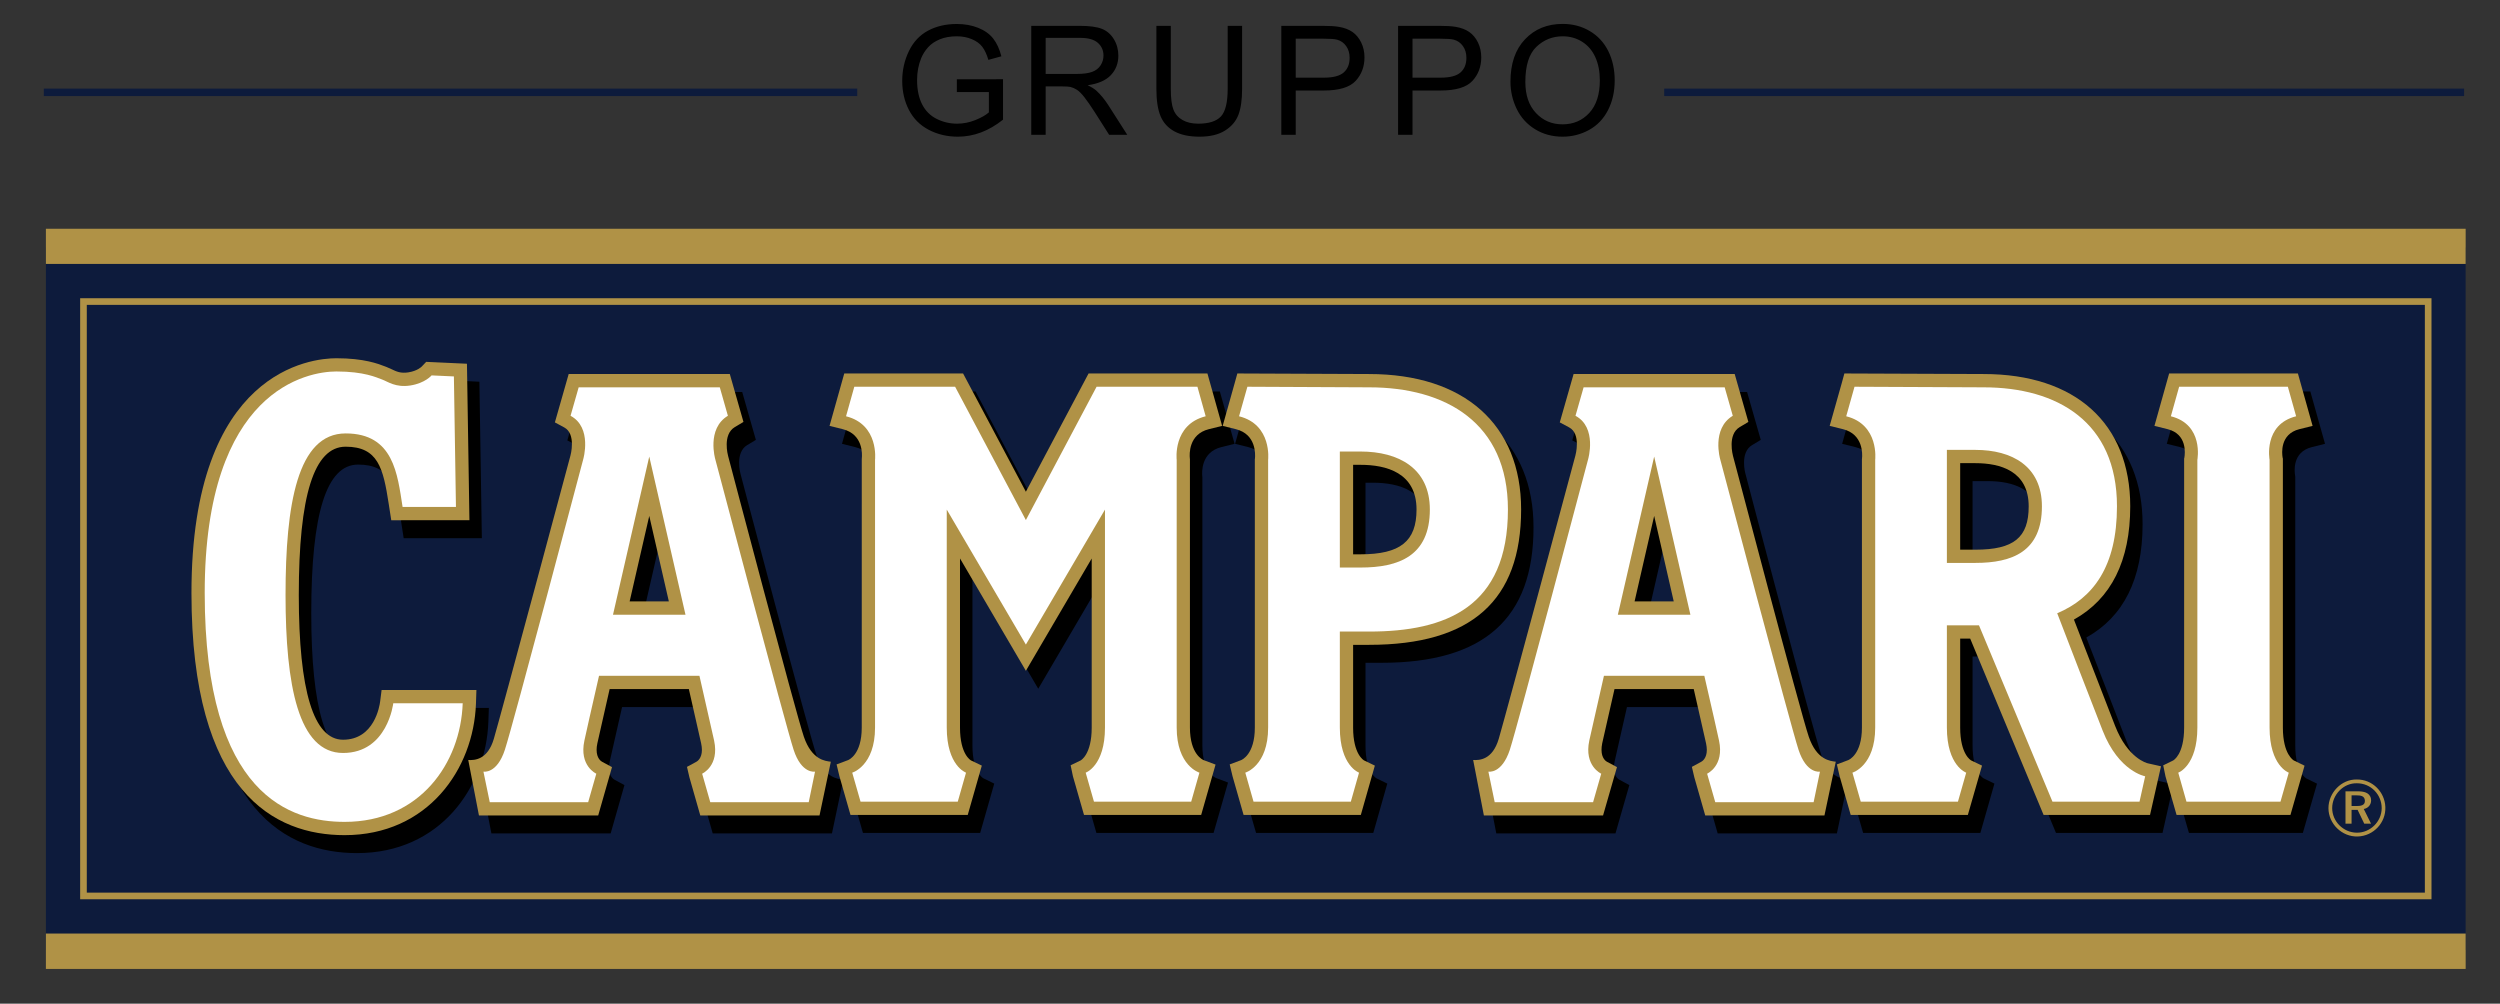 <?xml version="1.0" encoding="UTF-8" standalone="no"?>
<!-- Created with Inkscape (http://www.inkscape.org/) -->
<svg
   xmlns:svg="http://www.w3.org/2000/svg"
   xmlns="http://www.w3.org/2000/svg"
   version="1.0"
   width="128.08"
   height="51.42"
   id="svg2"
   xml:space="preserve"><rect width="100%" height="100%" fill="#333333" stroke="none"/><defs
     id="defs5"><clipPath
       id="clipPath19"><path
         d="M 31.291,504.168 L 642.713,504.168 L 642.713,435.602 L 31.291,435.602 L 31.291,504.168 z"
         id="path21" /></clipPath><clipPath
       id="clipPath25"><path
         d="M -1155.385,877 L 1171.859,877 L 1171.859,35.11 L -1155.385,35.11 L -1155.385,877 z"
         id="path27" /></clipPath><clipPath
       id="clipPath31"><path
         d="M 0.015,914 L 667,914 L 667,0 L 0.015,0 L 0.015,914 z"
         id="path33" /></clipPath><clipPath
       id="clipPath105"><path
         d="M 293.885,455.755 L 393.146,455.755 L 393.146,494.684 L 293.885,494.684 L 293.885,455.755 z"
         id="path107" /></clipPath></defs><g
     transform="matrix(1.25,0,0,-1.25,-367.356,618.11)"
     id="g11"><g
   id="g15" /><path
   d="M 295.766,484.344 L 394.941,484.344 L 394.941,455.552 L 295.766,455.552 L 295.766,484.344 z"
   id="path43"
   style="fill:#0d1b3c;fill-opacity:1;fill-rule:nonzero;stroke:none" /><path
   d="M 295.766,454.776 L 394.941,454.776 L 394.941,456.226 L 295.766,456.226 L 295.766,454.776 z"
   id="path45"
   style="fill:#b09246;fill-opacity:1;fill-rule:nonzero;stroke:none" /><path
   d="M 295.766,483.671 L 394.941,483.671 L 394.941,485.112 L 295.766,485.112 L 295.766,483.671 z"
   id="path47"
   style="fill:#b09246;fill-opacity:1;fill-rule:nonzero;stroke:none" /><path
   d="M 297.306,457.767 L 393.405,457.767 L 393.405,482.129 L 297.306,482.129 L 297.306,457.767 z"
   id="path49"
   style="fill:none;stroke:#b09246;stroke-width:0.272;stroke-linecap:butt;stroke-linejoin:miter;stroke-miterlimit:4;stroke-dasharray:none;stroke-opacity:1" /><path
   d="M 313.921,465.472 L 310.033,465.472 L 309.975,464.994 C 309.954,464.834 309.743,463.435 308.454,463.435 C 307.251,463.435 306.642,465.43 306.642,469.365 C 306.642,473.458 307.269,475.447 308.56,475.447 C 309.897,475.447 310.101,474.556 310.325,473.105 L 310.43,472.43 L 313.634,472.43 L 313.533,478.843 L 311.86,478.922 L 311.677,478.727 C 311.67,478.721 311.505,478.55 311.129,478.49 C 310.818,478.44 310.64,478.526 310.452,478.617 L 310.243,478.707 L 310.174,478.735 C 309.893,478.843 309.31,479.07 308.178,479.07 C 307.186,479.07 302.241,478.607 302.241,469.451 C 302.241,461.246 305.655,459.523 308.517,459.523 C 311.93,459.523 313.809,462.233 313.901,464.91 L 313.921,465.472"
   id="path51"
   style="fill:#000000;fill-opacity:1;fill-rule:nonzero;stroke:none" /><path
   d="M 327.344,463.552 C 327.011,464.518 324.265,474.957 324.235,475.067 C 324.229,475.086 323.998,475.939 324.509,476.246 L 324.865,476.459 L 324.305,478.422 L 317.702,478.422 L 317.137,476.438 L 317.521,476.233 C 318.019,475.965 317.778,475.086 317.775,475.078 C 317.743,474.957 314.923,464.448 314.633,463.465 C 314.379,462.603 313.841,462.589 313.585,462.603 L 314.025,460.33 L 318.913,460.33 L 319.478,462.311 L 319.072,462.53 C 319.029,462.553 318.846,462.671 318.846,463.019 C 318.846,463.095 318.856,463.184 318.877,463.286 C 318.877,463.286 319.245,464.913 319.381,465.509 C 319.994,465.509 322.015,465.509 322.629,465.509 C 322.763,464.913 323.131,463.286 323.131,463.286 C 323.152,463.184 323.161,463.095 323.161,463.019 C 323.161,462.671 322.98,462.553 322.936,462.53 L 322.551,462.322 L 322.651,461.893 L 323.096,460.33 L 327.983,460.33 L 328.447,462.533 C 328.221,462.561 327.669,462.603 327.344,463.552 z M 320.2,469.102 C 320.348,469.747 320.636,470.998 321.004,472.608 C 321.373,470.998 321.659,469.747 321.806,469.102 C 321.239,469.102 320.769,469.102 320.2,469.102"
   id="path53"
   style="fill:#000000;fill-opacity:1;fill-rule:nonzero;stroke:none" /><path
   d="M 387.958,463.93 L 387.958,474.952 L 387.95,475.003 C 387.925,475.161 387.827,475.961 388.637,476.163 L 389.177,476.298 L 388.575,478.443 L 383.296,478.443 L 382.692,476.298 L 383.237,476.163 C 384.044,475.961 383.945,475.161 383.921,475.003 L 383.915,474.957 L 383.913,474.905 L 383.913,463.93 C 383.913,462.82 383.466,462.589 383.463,462.585 L 383.056,462.385 L 383.144,461.935 L 383.599,460.351 L 388.269,460.351 L 388.849,462.369 L 388.406,462.585 C 388.404,462.589 387.958,462.82 387.958,463.93"
   id="path55"
   style="fill:#000000;fill-opacity:1;fill-rule:nonzero;stroke:none" /><path
   d="M 343.942,476.163 L 344.485,476.298 L 343.881,478.443 L 339.011,478.443 C 339.011,478.443 337.108,474.856 336.438,473.598 C 335.772,474.856 333.868,478.443 333.868,478.443 L 328.996,478.443 L 328.394,476.298 L 328.937,476.163 C 329.773,475.953 329.735,475.129 329.718,474.966 L 329.715,474.938 L 329.715,463.93 C 329.715,462.823 329.176,462.608 329.153,462.6 L 328.684,462.423 L 328.801,461.935 L 329.253,460.351 L 334.058,460.351 L 334.635,462.372 L 334.193,462.587 C 334.189,462.589 333.741,462.82 333.741,463.93 C 333.741,463.93 333.741,468.453 333.741,470.865 C 334.698,469.231 336.438,466.259 336.438,466.259 C 336.438,466.259 338.179,469.231 339.137,470.864 C 339.137,468.453 339.137,463.93 339.137,463.93 C 339.137,462.82 338.69,462.589 338.684,462.587 L 338.278,462.385 L 338.368,461.935 L 338.821,460.351 L 343.624,460.351 L 344.216,462.415 L 343.727,462.6 C 343.705,462.608 343.165,462.823 343.165,463.93 L 343.165,474.934 L 343.161,474.966 C 343.146,475.129 343.103,475.953 343.942,476.163"
   id="path57"
   style="fill:#000000;fill-opacity:1;fill-rule:nonzero;stroke:none" /><path
   d="M 349.851,463.93 C 349.851,463.93 349.851,466.515 349.851,467.323 C 350.175,467.323 350.509,467.323 350.509,467.323 C 354.703,467.323 356.737,469.137 356.737,472.873 C 356.737,476.347 354.407,478.422 350.509,478.422 L 350.51,478.422 L 345.107,478.445 L 344.993,478.047 L 344.506,476.298 L 345.045,476.163 C 345.886,475.953 345.846,475.129 345.826,474.966 L 345.825,474.938 L 345.825,463.93 C 345.825,462.823 345.289,462.608 345.262,462.6 L 344.793,462.423 L 344.908,461.935 L 345.365,460.351 L 350.17,460.351 L 350.744,462.372 L 350.301,462.587 C 350.298,462.589 349.851,462.82 349.851,463.93 z M 349.851,474.704 C 349.99,474.704 350.154,474.704 350.154,474.704 C 351.201,474.704 352.453,474.384 352.453,472.869 C 352.453,471.565 351.786,471.033 350.154,471.033 C 350.154,471.033 349.99,471.033 349.851,471.033 C 349.851,471.776 349.851,473.96 349.851,474.704"
   id="path59"
   style="fill:#000000;fill-opacity:1;fill-rule:nonzero;stroke:none" /><path
   d="M 381.082,464.002 C 381.082,464.002 379.682,467.614 379.394,468.359 C 380.922,469.208 381.7,470.762 381.7,473 C 381.7,476.396 379.453,478.422 375.697,478.422 L 369.993,478.445 L 369.876,478.047 L 369.386,476.298 L 369.93,476.163 C 370.768,475.953 370.727,475.129 370.709,474.966 L 370.708,474.938 L 370.708,463.93 C 370.708,462.823 370.169,462.608 370.147,462.6 L 369.677,462.423 L 369.792,461.935 L 370.246,460.351 L 375.052,460.351 L 375.628,462.372 L 375.185,462.587 C 375.18,462.589 374.732,462.82 374.732,463.93 C 374.732,463.93 374.732,466.756 374.732,467.579 C 374.932,467.579 374.98,467.579 375.143,467.579 C 375.393,466.972 378.15,460.351 378.15,460.351 L 382.518,460.351 L 382.966,462.345 L 382.42,462.468 C 382.387,462.474 381.604,462.666 381.082,464.002 z M 375.357,471.223 C 375.357,471.223 375.043,471.223 374.732,471.223 C 374.732,471.957 374.732,474.036 374.732,474.769 C 375.043,474.769 375.357,474.769 375.357,474.769 C 376.352,474.769 377.543,474.462 377.543,472.998 C 377.543,471.72 376.929,471.223 375.357,471.223"
   id="path61"
   style="fill:#000000;fill-opacity:1;fill-rule:nonzero;stroke:none" /><path
   d="M 368.529,463.552 C 368.198,464.518 365.449,474.957 365.424,475.067 C 365.416,475.086 365.184,475.939 365.696,476.246 L 366.051,476.459 L 365.491,478.422 L 358.889,478.422 L 358.325,476.438 L 358.708,476.233 C 359.207,475.965 358.964,475.086 358.961,475.078 C 358.931,474.957 356.109,464.448 355.821,463.465 C 355.565,462.603 355.029,462.589 354.773,462.603 L 355.211,460.33 L 360.096,460.33 L 360.665,462.311 L 360.257,462.53 C 360.214,462.553 360.031,462.671 360.031,463.019 C 360.031,463.095 360.042,463.184 360.063,463.286 C 360.063,463.286 360.433,464.913 360.567,465.509 C 361.181,465.509 363.201,465.509 363.815,465.509 C 363.948,464.913 364.317,463.286 364.317,463.286 C 364.34,463.184 364.348,463.095 364.348,463.019 C 364.348,462.671 364.167,462.553 364.122,462.53 L 363.738,462.322 L 363.839,461.893 L 364.285,460.33 L 369.171,460.33 L 369.635,462.533 C 369.407,462.561 368.857,462.603 368.529,463.552 z M 361.387,469.102 C 361.537,469.747 361.823,470.998 362.191,472.608 C 362.559,470.998 362.847,469.747 362.995,469.102 C 362.425,469.102 361.957,469.102 361.387,469.102"
   id="path63"
   style="fill:#000000;fill-opacity:1;fill-rule:nonzero;stroke:none" /><path
   d="M 391.059,461.757 C 391.007,462.019 390.737,462.055 390.514,462.055 L 390.016,462.055 L 390.016,460.73 L 390.265,460.73 L 390.265,461.295 L 390.513,461.295 L 390.785,460.73 L 391.063,460.73 L 390.765,461.331 C 390.972,461.367 391.099,461.551 391.059,461.757 z M 390.475,461.453 L 390.265,461.453 L 390.265,461.89 L 390.466,461.89 C 390.625,461.89 390.796,461.874 390.811,461.682 C 390.828,461.473 390.632,461.453 390.475,461.453"
   id="path65"
   style="fill:#b09246;fill-opacity:1;fill-rule:nonzero;stroke:none" /><path
   d="M 390.484,462.54 C 389.847,462.556 389.32,461.994 389.318,461.37 C 389.315,460.723 389.875,460.182 390.52,460.204 C 391.162,460.226 391.675,460.765 391.65,461.41 C 391.626,462.036 391.118,462.544 390.484,462.54 z M 390.475,460.36 C 389.927,460.365 389.469,460.824 389.471,461.37 C 389.471,461.912 389.932,462.401 390.484,462.385 C 391.054,462.387 391.5,461.926 391.5,461.361 C 391.495,460.808 391.026,460.352 390.475,460.36"
   id="path67"
   style="fill:#b09246;fill-opacity:1;fill-rule:nonzero;stroke:none" /><path
   d="M 313.411,466.208 L 309.525,466.208 L 309.464,465.728 C 309.443,465.569 309.234,464.17 307.944,464.17 C 306.741,464.17 306.131,466.165 306.131,470.101 C 306.131,474.193 306.759,476.18 308.051,476.18 C 309.386,476.18 309.591,475.293 309.816,473.841 L 309.921,473.165 L 310.385,473.166 L 313.125,473.166 L 313.023,479.58 L 311.352,479.657 L 311.168,479.463 C 311.161,479.456 310.995,479.285 310.619,479.226 C 310.308,479.177 310.129,479.262 309.942,479.352 L 309.733,479.444 L 309.663,479.471 C 309.383,479.579 308.8,479.805 307.669,479.805 C 306.678,479.805 301.732,479.342 301.732,470.186 C 301.732,461.982 305.145,460.259 308.008,460.259 C 311.42,460.259 313.299,462.969 313.392,465.645 L 313.411,466.208"
   id="path69"
   style="fill:#b09246;fill-opacity:1;fill-rule:nonzero;stroke:none" /><path
   d="M 326.833,464.288 C 326.502,465.255 323.755,475.694 323.726,475.803 C 323.721,475.822 323.488,476.675 323.998,476.981 L 324.356,477.195 L 323.796,479.16 L 317.193,479.16 L 316.627,477.176 L 317.011,476.969 C 317.509,476.701 317.268,475.822 317.265,475.815 C 317.234,475.694 314.413,465.184 314.124,464.204 C 313.868,463.339 313.332,463.325 313.076,463.339 L 313.515,461.065 L 318.402,461.065 L 318.968,463.048 L 318.562,463.266 C 318.518,463.29 318.337,463.408 318.337,463.754 C 318.337,463.832 318.345,463.92 318.368,464.023 C 318.368,464.023 318.736,465.65 318.871,466.245 C 319.483,466.245 321.505,466.245 322.118,466.245 C 322.254,465.65 322.621,464.023 322.621,464.023 C 322.643,463.92 322.653,463.831 322.653,463.754 C 322.653,463.408 322.469,463.29 322.426,463.266 L 322.041,463.058 L 322.141,462.628 L 322.587,461.065 L 327.473,461.065 L 327.937,463.269 C 327.71,463.297 327.16,463.339 326.833,464.288 z M 319.691,469.838 C 319.838,470.484 320.125,471.734 320.495,473.343 C 320.863,471.734 321.15,470.484 321.298,469.838 C 320.73,469.838 320.26,469.838 319.691,469.838"
   id="path71"
   style="fill:#b09246;fill-opacity:1;fill-rule:nonzero;stroke:none" /><path
   d="M 388.125,476.898 L 388.668,477.033 L 388.066,479.18 L 382.788,479.18 L 382.186,477.033 L 382.728,476.898 C 383.533,476.696 383.44,475.897 383.414,475.74 L 383.403,475.693 L 383.403,464.668 C 383.403,463.556 382.959,463.324 382.954,463.32 L 382.546,463.121 L 382.638,462.67 L 383.093,461.087 L 387.76,461.087 L 388.338,463.106 L 387.898,463.32 C 387.895,463.324 387.45,463.556 387.45,464.668 L 387.45,475.688 L 387.438,475.74 C 387.413,475.897 387.32,476.696 388.125,476.898"
   id="path73"
   style="fill:#b09246;fill-opacity:1;fill-rule:nonzero;stroke:none" /><path
   d="M 343.43,476.898 L 343.974,477.033 L 343.372,479.18 L 338.5,479.18 C 338.5,479.18 336.598,475.592 335.931,474.334 C 335.262,475.592 333.358,479.18 333.358,479.18 L 328.487,479.18 L 327.884,477.033 L 328.427,476.898 C 329.264,476.689 329.224,475.865 329.207,475.702 L 329.205,475.674 L 329.204,464.668 C 329.204,463.559 328.667,463.344 328.643,463.334 L 328.173,463.158 L 328.29,462.67 L 328.743,461.087 L 333.548,461.087 L 334.125,463.109 L 333.683,463.321 C 333.679,463.324 333.231,463.556 333.231,464.668 C 333.231,464.668 333.231,469.189 333.231,471.6 C 334.189,469.966 335.931,466.995 335.931,466.995 C 335.931,466.995 337.671,469.966 338.629,471.598 C 338.629,469.189 338.629,464.668 338.629,464.668 C 338.629,463.556 338.179,463.324 338.175,463.321 L 337.765,463.123 L 337.86,462.67 L 338.314,461.087 L 343.115,461.087 L 343.705,463.151 L 343.217,463.334 C 343.193,463.344 342.655,463.559 342.655,464.668 L 342.655,475.669 L 342.651,475.702 C 342.634,475.865 342.594,476.689 343.43,476.898"
   id="path75"
   style="fill:#b09246;fill-opacity:1;fill-rule:nonzero;stroke:none" /><path
   d="M 349.343,464.668 C 349.343,464.668 349.343,467.251 349.343,468.059 C 349.667,468.059 349.999,468.059 349.999,468.059 C 354.192,468.059 356.229,469.873 356.229,473.607 C 356.229,477.083 353.901,479.158 349.999,479.158 L 350.001,479.158 L 344.598,479.181 L 344.488,478.783 L 343.997,477.033 L 344.538,476.898 C 345.376,476.689 345.334,475.865 345.321,475.702 L 345.315,475.674 L 345.315,464.668 C 345.315,463.559 344.775,463.344 344.754,463.334 L 344.285,463.158 L 344.402,462.67 L 344.854,461.087 L 349.659,461.087 L 350.234,463.109 L 349.794,463.321 C 349.788,463.324 349.343,463.556 349.343,464.668 z M 349.343,475.437 C 349.483,475.437 349.645,475.437 349.645,475.437 C 350.693,475.437 351.942,475.121 351.942,473.605 C 351.942,472.301 351.276,471.769 349.645,471.769 C 349.645,471.769 349.483,471.769 349.343,471.769 C 349.343,472.512 349.343,474.697 349.343,475.437"
   id="path77"
   style="fill:#b09246;fill-opacity:1;fill-rule:nonzero;stroke:none" /><path
   d="M 380.573,464.738 C 380.573,464.738 379.171,468.35 378.886,469.094 C 380.411,469.944 381.194,471.498 381.194,473.736 C 381.194,477.131 378.949,479.158 375.187,479.158 L 369.478,479.181 L 369.369,478.783 L 368.875,477.033 L 369.423,476.898 C 370.256,476.689 370.218,475.865 370.201,475.702 L 370.197,475.674 L 370.197,464.668 C 370.197,463.559 369.658,463.344 369.635,463.334 L 369.171,463.158 L 369.284,462.67 L 369.737,461.087 L 374.538,461.087 L 375.119,463.109 L 374.675,463.321 C 374.671,463.324 374.224,463.556 374.224,464.668 C 374.224,464.668 374.224,467.491 374.224,468.315 C 374.423,468.315 374.47,468.315 374.634,468.315 C 374.886,467.706 377.643,461.087 377.643,461.087 L 382.005,461.087 L 382.455,463.081 L 381.914,463.203 C 381.879,463.211 381.095,463.402 380.573,464.738 z M 374.85,471.959 C 374.85,471.959 374.533,471.959 374.224,471.959 C 374.224,472.694 374.224,474.772 374.224,475.505 C 374.533,475.505 374.85,475.505 374.85,475.505 C 375.845,475.505 377.032,475.198 377.032,473.733 C 377.032,472.456 376.42,471.959 374.85,471.959"
   id="path79"
   style="fill:#b09246;fill-opacity:1;fill-rule:nonzero;stroke:none" /><path
   d="M 368.02,464.288 C 367.687,465.255 364.943,475.694 364.912,475.803 C 364.909,475.822 364.675,476.675 365.184,476.981 L 365.543,477.195 L 364.982,479.16 L 358.38,479.16 L 357.813,477.176 L 358.2,476.969 C 358.699,476.701 358.455,475.822 358.453,475.815 C 358.42,475.694 355.6,465.184 355.311,464.204 C 355.053,463.339 354.519,463.325 354.263,463.339 L 354.703,461.065 L 359.587,461.065 L 360.157,463.048 L 359.748,463.266 C 359.704,463.29 359.524,463.408 359.524,463.754 C 359.524,463.832 359.531,463.92 359.552,464.023 C 359.552,464.023 359.92,465.65 360.056,466.245 C 360.67,466.245 362.693,466.245 363.304,466.245 C 363.443,465.65 363.808,464.023 363.808,464.023 C 363.829,463.92 363.84,463.831 363.84,463.754 C 363.84,463.408 363.656,463.29 363.611,463.266 L 363.227,463.058 L 363.328,462.628 L 363.775,461.065 L 368.661,461.065 L 369.125,463.269 C 368.896,463.297 368.347,463.339 368.02,464.288 z M 360.879,469.838 C 361.025,470.484 361.311,471.734 361.682,473.343 C 362.049,471.734 362.335,470.484 362.484,469.838 C 361.917,469.838 361.446,469.838 360.879,469.838"
   id="path81"
   style="fill:#b09246;fill-opacity:1;fill-rule:nonzero;stroke:none" /><path
   d="M 307.944,463.627 C 306.118,463.627 305.588,466.386 305.588,470.101 C 305.588,473.818 306.076,476.724 308.051,476.724 C 310.025,476.724 310.174,475.048 310.385,473.711 L 312.572,473.711 L 312.488,479.06 L 311.574,479.102 C 311.574,479.102 311.309,478.784 310.705,478.689 C 310.098,478.594 309.781,478.848 309.547,478.933 C 309.314,479.017 308.815,479.263 307.669,479.263 C 306.521,479.263 302.275,478.551 302.275,470.186 C 302.275,461.823 305.843,460.803 308.008,460.803 C 311.087,460.803 312.764,463.203 312.849,465.664 L 310.003,465.664 C 310.003,465.664 309.77,463.627 307.944,463.627"
   id="path83"
   style="fill:#ffffff;fill-opacity:1;fill-rule:nonzero;stroke:none" /><path
   d="M 326.413,463.754 C 326.084,464.752 323.201,475.665 323.201,475.665 C 323.201,475.665 322.834,476.916 323.718,477.447 L 323.386,478.614 L 317.602,478.614 L 317.269,477.447 C 318.17,476.963 317.789,475.665 317.789,475.665 C 317.789,475.665 314.905,464.752 314.576,463.754 C 314.248,462.755 313.699,462.862 313.699,462.862 L 313.958,461.609 L 317.991,461.609 L 318.325,462.778 C 318.325,462.778 317.612,463.095 317.837,464.136 C 317.895,464.414 318.128,465.437 318.436,466.789 L 322.552,466.789 C 322.861,465.437 323.092,464.414 323.153,464.136 C 323.376,463.095 322.663,462.778 322.663,462.778 L 322.996,461.609 L 327.031,461.609 L 327.289,462.862 C 327.289,462.862 326.74,462.755 326.413,463.754 z M 319.009,469.294 C 319.568,471.739 320.179,474.405 320.495,475.775 C 320.808,474.405 321.421,471.739 321.98,469.294 L 319.009,469.294"
   id="path85"
   style="fill:#ffffff;fill-opacity:1;fill-rule:nonzero;stroke:none" /><path
   d="M 367.6,463.754 C 367.271,464.752 364.388,475.665 364.388,475.665 C 364.388,475.665 364.021,476.916 364.904,477.447 L 364.572,478.614 L 358.79,478.614 L 358.457,477.447 C 359.355,476.963 358.975,475.665 358.975,475.665 C 358.975,475.665 356.09,464.752 355.765,463.754 C 355.434,462.755 354.887,462.862 354.887,462.862 L 355.146,461.609 L 359.178,461.609 L 359.512,462.778 C 359.512,462.778 358.802,463.095 359.023,464.136 C 359.082,464.414 359.315,465.437 359.623,466.789 L 363.738,466.789 C 364.05,465.437 364.282,464.414 364.34,464.136 C 364.563,463.095 363.852,462.778 363.852,462.778 L 364.186,461.609 L 368.217,461.609 L 368.477,462.862 C 368.477,462.862 367.929,462.755 367.6,463.754 z M 360.194,469.294 C 360.754,471.739 361.368,474.405 361.682,475.775 C 361.994,474.405 362.609,471.739 363.167,469.294 L 360.194,469.294"
   id="path87"
   style="fill:#ffffff;fill-opacity:1;fill-rule:nonzero;stroke:none" /><path
   d="M 386.905,464.668 C 386.905,466.238 386.905,475.642 386.905,475.642 C 386.905,475.642 386.636,477.086 387.993,477.427 L 387.654,478.637 L 383.198,478.637 L 382.859,477.427 C 384.219,477.086 383.945,475.642 383.945,475.642 C 383.945,475.642 383.945,466.238 383.945,464.668 C 383.945,463.095 383.162,462.82 383.162,462.82 L 383.499,461.63 L 387.351,461.63 L 387.691,462.82 C 387.691,462.82 386.905,463.095 386.905,464.668"
   id="path89"
   style="fill:#ffffff;fill-opacity:1;fill-rule:nonzero;stroke:none" /><path
   d="M 343.3,477.427 L 342.962,478.637 L 338.829,478.637 L 335.931,473.173 L 333.031,478.637 L 328.899,478.637 L 328.56,477.427 C 329.918,477.086 329.749,475.642 329.749,475.642 C 329.749,475.642 329.749,466.238 329.749,464.668 C 329.749,463.095 328.814,462.82 328.814,462.82 L 329.155,461.63 L 333.139,461.63 L 333.478,462.82 C 333.478,462.82 332.688,463.095 332.688,464.668 C 332.688,465.771 332.688,470.743 332.688,473.602 L 335.931,468.07 L 339.173,473.602 C 339.173,470.743 339.173,465.771 339.173,464.668 C 339.173,463.095 338.382,462.82 338.382,462.82 L 338.722,461.63 L 342.706,461.63 L 343.044,462.82 C 343.044,462.82 342.112,463.095 342.112,464.668 C 342.112,466.238 342.112,475.642 342.112,475.642 C 342.112,475.642 341.94,477.086 343.3,477.427"
   id="path91"
   style="fill:#ffffff;fill-opacity:1;fill-rule:nonzero;stroke:none" /><path
   d="M 349.999,478.613 L 345.01,478.637 L 344.668,477.427 C 346.029,477.086 345.86,475.642 345.86,475.642 C 345.86,475.642 345.86,466.238 345.86,464.668 C 345.86,463.095 344.924,462.82 344.924,462.82 L 345.262,461.63 L 349.249,461.63 L 349.586,462.82 C 349.586,462.82 348.799,463.095 348.799,464.668 C 348.799,465.233 348.799,466.811 348.799,468.603 L 349.999,468.603 C 353.14,468.603 355.688,469.597 355.688,473.607 C 355.688,477.159 353.14,478.613 349.999,478.613 z M 349.645,471.227 L 348.799,471.227 C 348.799,472.716 348.799,474.715 348.799,475.982 L 349.645,475.982 C 351.211,475.982 352.488,475.292 352.488,473.605 C 352.488,471.699 351.211,471.227 349.645,471.227"
   id="path93"
   style="fill:#ffffff;fill-opacity:1;fill-rule:nonzero;stroke:none" /><path
   d="M 380.065,464.539 C 379.57,465.795 378.64,468.216 378.201,469.354 C 379.675,469.974 380.65,471.27 380.65,473.736 C 380.65,477.198 378.201,478.613 375.187,478.613 L 369.893,478.637 L 369.553,477.427 C 370.912,477.086 370.741,475.642 370.741,475.642 C 370.741,475.642 370.741,466.238 370.741,464.668 C 370.741,463.095 369.808,462.82 369.808,462.82 L 370.149,461.63 L 374.132,461.63 L 374.471,462.82 C 374.471,462.82 373.679,463.095 373.679,464.668 C 373.679,465.258 373.679,466.964 373.679,468.858 L 374.995,468.858 L 378.007,461.63 L 381.574,461.63 L 381.806,462.671 C 381.806,462.671 380.723,462.862 380.065,464.539 z M 374.85,471.417 L 373.679,471.417 C 373.679,473.241 373.679,474.994 373.679,476.049 L 374.85,476.049 C 376.352,476.049 377.574,475.376 377.574,473.733 C 377.574,471.877 376.352,471.417 374.85,471.417"
   id="path95"
   style="fill:#ffffff;fill-opacity:1;fill-rule:nonzero;stroke:none" /><path
   d="M 333.102,-490.714 L 333.102,-491.238 L 334.994,-491.241 L 334.994,-489.584 C 334.704,-489.352 334.404,-489.178 334.096,-489.061 C 333.787,-488.945 333.47,-488.886 333.145,-488.886 C 332.706,-488.886 332.308,-488.98 331.949,-489.168 C 331.591,-489.356 331.32,-489.628 331.137,-489.983 C 330.954,-490.339 330.863,-490.736 330.863,-491.174 C 330.863,-491.609 330.954,-492.015 331.136,-492.392 C 331.317,-492.768 331.579,-493.048 331.92,-493.231 C 332.261,-493.414 332.654,-493.505 333.099,-493.505 C 333.422,-493.505 333.714,-493.453 333.975,-493.348 C 334.236,-493.244 334.441,-493.098 334.589,-492.911 C 334.737,-492.724 334.85,-492.481 334.927,-492.18 L 334.394,-492.034 C 334.327,-492.261 334.244,-492.44 334.144,-492.57 C 334.045,-492.7 333.903,-492.804 333.718,-492.882 C 333.533,-492.96 333.328,-493 333.102,-493 C 332.832,-493 332.599,-492.958 332.401,-492.876 C 332.204,-492.794 332.046,-492.686 331.925,-492.552 C 331.804,-492.418 331.71,-492.27 331.643,-492.11 C 331.529,-491.834 331.472,-491.534 331.472,-491.211 C 331.472,-490.813 331.541,-490.48 331.678,-490.212 C 331.815,-489.944 332.015,-489.744 332.277,-489.614 C 332.539,-489.484 332.817,-489.419 333.111,-489.419 C 333.367,-489.419 333.617,-489.469 333.861,-489.567 C 334.105,-489.666 334.29,-489.771 334.415,-489.883 L 334.415,-490.714 L 333.102,-490.714 z M 336.151,-488.962 L 336.151,-493.429 L 338.131,-493.429 C 338.529,-493.429 338.832,-493.389 339.039,-493.309 C 339.246,-493.229 339.412,-493.087 339.536,-492.884 C 339.66,-492.681 339.721,-492.456 339.721,-492.21 C 339.721,-491.894 339.619,-491.626 339.414,-491.409 C 339.209,-491.192 338.892,-491.054 338.463,-490.995 C 338.62,-490.92 338.738,-490.845 338.82,-490.772 C 338.992,-490.614 339.156,-490.416 339.31,-490.178 L 340.087,-488.962 L 339.344,-488.962 L 338.753,-489.892 C 338.58,-490.16 338.438,-490.365 338.326,-490.507 C 338.214,-490.649 338.114,-490.749 338.026,-490.806 C 337.938,-490.863 337.848,-490.902 337.756,-490.925 C 337.689,-490.939 337.58,-490.946 337.427,-490.946 L 336.742,-490.946 L 336.742,-488.962 L 336.151,-488.962 z M 336.742,-491.458 L 338.012,-491.458 C 338.282,-491.458 338.494,-491.486 338.646,-491.542 C 338.798,-491.597 338.914,-491.687 338.993,-491.81 C 339.072,-491.933 339.112,-492.066 339.112,-492.21 C 339.112,-492.422 339.035,-492.595 338.882,-492.731 C 338.729,-492.868 338.486,-492.936 338.155,-492.936 L 336.742,-492.936 L 336.742,-491.458 z M 344.202,-493.429 L 344.793,-493.429 L 344.793,-490.848 C 344.793,-490.4 344.742,-490.043 344.641,-489.779 C 344.539,-489.515 344.356,-489.3 344.091,-489.135 C 343.825,-488.969 343.478,-488.886 343.047,-488.886 C 342.629,-488.886 342.286,-488.958 342.02,-489.103 C 341.754,-489.247 341.564,-489.456 341.45,-489.729 C 341.337,-490.002 341.28,-490.375 341.28,-490.848 L 341.28,-493.429 L 341.871,-493.429 L 341.871,-490.851 C 341.871,-490.464 341.907,-490.178 341.979,-489.994 C 342.051,-489.81 342.175,-489.668 342.351,-489.569 C 342.526,-489.469 342.741,-489.419 342.995,-489.419 C 343.43,-489.419 343.74,-489.518 343.925,-489.715 C 344.109,-489.912 344.202,-490.291 344.202,-490.851 L 344.202,-493.429 z M 346.4,-488.962 L 346.4,-493.429 L 348.085,-493.429 C 348.381,-493.429 348.608,-493.415 348.764,-493.387 C 348.984,-493.35 349.168,-493.28 349.316,-493.178 C 349.464,-493.075 349.583,-492.931 349.674,-492.747 C 349.764,-492.562 349.809,-492.359 349.809,-492.137 C 349.809,-491.757 349.689,-491.436 349.447,-491.173 C 349.205,-490.91 348.768,-490.778 348.137,-490.778 L 346.991,-490.778 L 346.991,-488.962 L 346.4,-488.962 z M 346.991,-491.305 L 348.146,-491.305 C 348.528,-491.305 348.799,-491.377 348.959,-491.519 C 349.12,-491.661 349.2,-491.861 349.2,-492.119 C 349.2,-492.306 349.153,-492.466 349.058,-492.599 C 348.964,-492.732 348.839,-492.82 348.685,-492.862 C 348.586,-492.889 348.402,-492.902 348.134,-492.902 L 346.991,-492.902 L 346.991,-491.305 z M 351.186,-488.962 L 351.186,-493.429 L 352.871,-493.429 C 353.168,-493.429 353.394,-493.415 353.55,-493.387 C 353.77,-493.35 353.954,-493.28 354.102,-493.178 C 354.25,-493.075 354.37,-492.931 354.46,-492.747 C 354.55,-492.562 354.595,-492.359 354.595,-492.137 C 354.595,-491.757 354.475,-491.436 354.233,-491.173 C 353.991,-490.91 353.554,-490.778 352.923,-490.778 L 351.777,-490.778 L 351.777,-488.962 L 351.186,-488.962 z M 351.777,-491.305 L 352.932,-491.305 C 353.314,-491.305 353.585,-491.377 353.745,-491.519 C 353.906,-491.661 353.986,-491.861 353.986,-492.119 C 353.986,-492.306 353.939,-492.466 353.844,-492.599 C 353.75,-492.732 353.626,-492.82 353.471,-492.862 C 353.372,-492.889 353.188,-492.902 352.92,-492.902 L 351.777,-492.902 L 351.777,-491.305 z M 355.792,-491.138 C 355.792,-491.879 355.991,-492.46 356.39,-492.879 C 356.788,-493.299 357.302,-493.508 357.931,-493.508 C 358.344,-493.508 358.715,-493.41 359.046,-493.213 C 359.378,-493.016 359.63,-492.741 359.804,-492.389 C 359.977,-492.036 360.064,-491.637 360.064,-491.19 C 360.064,-490.737 359.973,-490.331 359.79,-489.974 C 359.607,-489.616 359.348,-489.346 359.013,-489.162 C 358.678,-488.978 358.316,-488.886 357.928,-488.886 C 357.508,-488.886 357.132,-488.988 356.801,-489.191 C 356.47,-489.394 356.219,-489.671 356.048,-490.023 C 355.878,-490.374 355.792,-490.746 355.792,-491.138 L 355.792,-491.138 z M 356.402,-491.129 C 356.402,-490.59 356.546,-490.166 356.836,-489.857 C 357.125,-489.547 357.488,-489.392 357.925,-489.392 C 358.37,-489.392 358.736,-489.548 359.024,-489.861 C 359.311,-490.174 359.455,-490.618 359.455,-491.193 C 359.455,-491.556 359.393,-491.874 359.27,-492.145 C 359.147,-492.416 358.968,-492.626 358.731,-492.776 C 358.494,-492.925 358.229,-493 357.934,-493 C 357.516,-493 357.156,-492.856 356.854,-492.568 C 356.553,-492.281 356.402,-491.801 356.402,-491.129 L 356.402,-491.129 z"
   transform="scale(1,-1)"
   id="text97" />
<path
   d="M 362.093,490.703 L 394.877,490.703 M 295.68,490.703 L 329.019,490.703"
   id="path109"
   style="fill:none;stroke:#0d1b3c;stroke-width:0.306;stroke-linecap:butt;stroke-linejoin:miter;stroke-miterlimit:4;stroke-dasharray:none;stroke-opacity:1" /></g></svg>